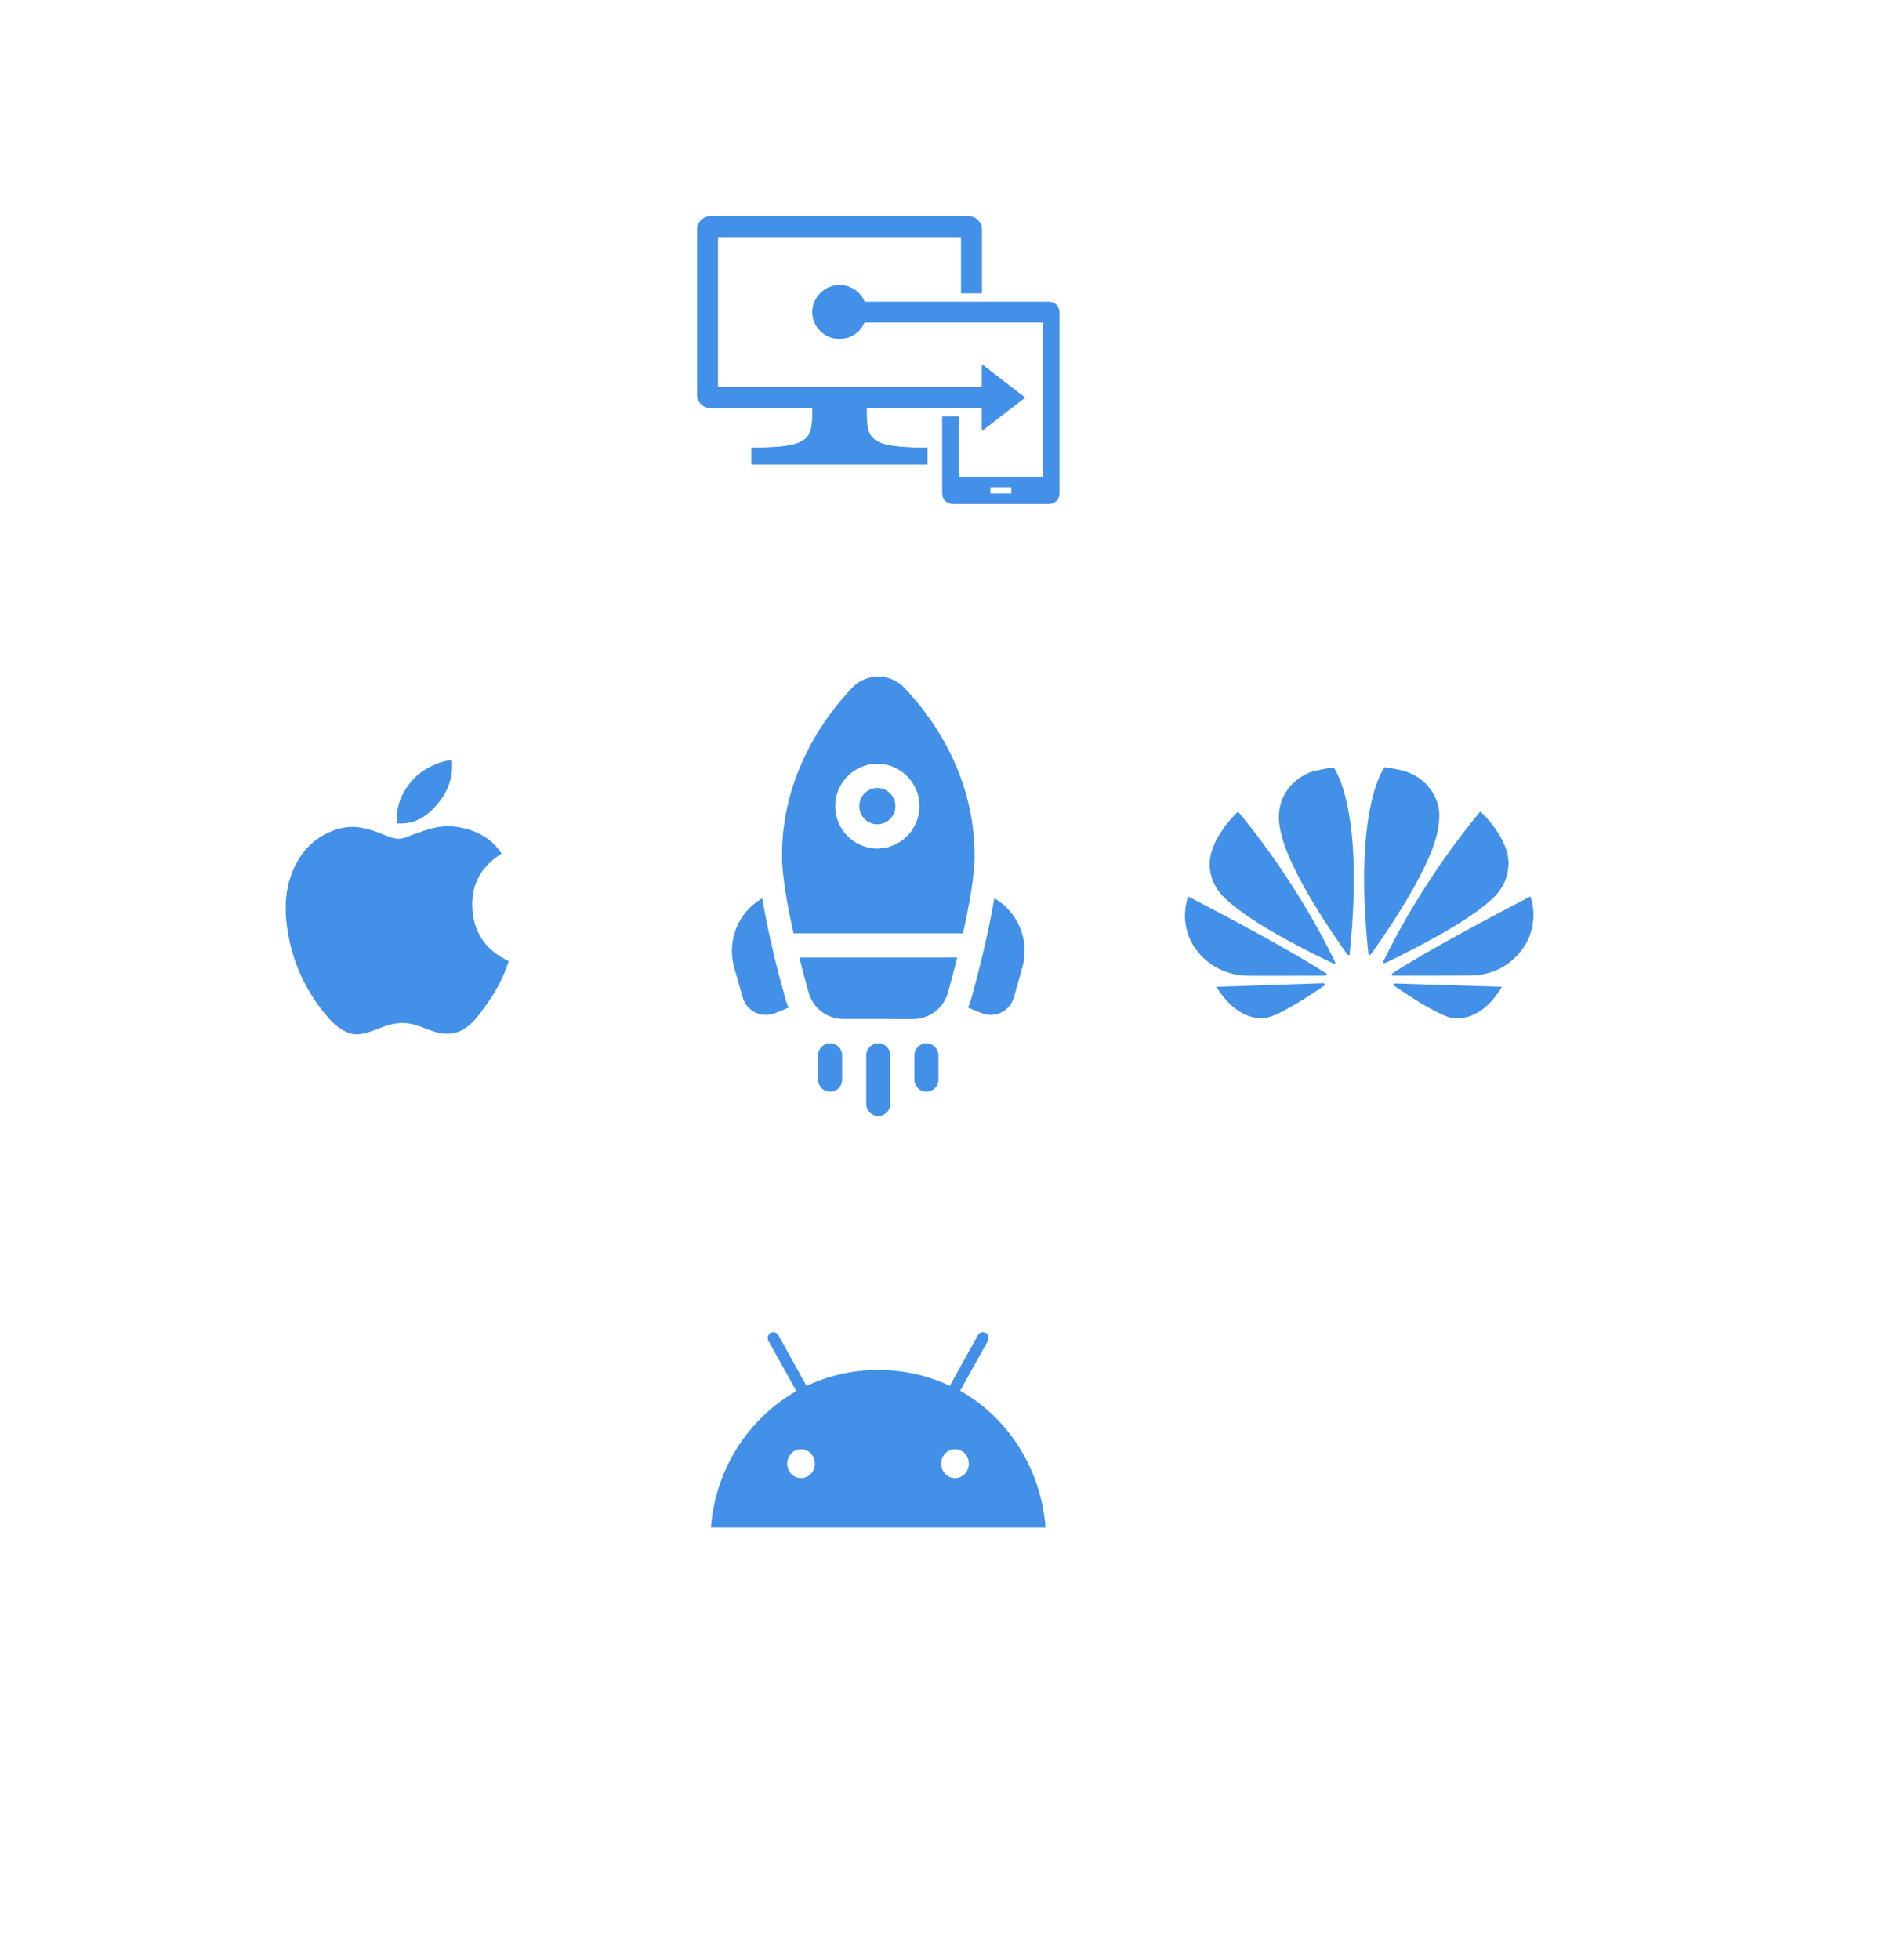 <svg width="270" height="281" viewBox="0 0 270 281" fill="none" xmlns="http://www.w3.org/2000/svg">
<path fill-rule="evenodd" clip-rule="evenodd" d="M138.151 133.816C139.051 129.809 139.812 125.564 139.812 122.664C139.812 110.858 133.431 102.459 129.71 98.578L129.705 98.572C128.732 97.567 127.395 97 126 97C124.605 97 123.269 97.565 122.295 98.57L122.288 98.578C118.569 102.459 112.188 110.858 112.188 122.664C112.188 125.564 112.949 129.811 113.85 133.816H138.151ZM125.865 109.504C129.199 109.504 131.908 112.228 131.908 115.582C131.908 118.937 129.199 121.659 125.865 121.659C122.53 121.659 119.822 118.937 119.822 115.582C119.822 112.228 122.53 109.504 125.865 109.504ZM125.865 112.977C124.436 112.977 123.276 114.143 123.276 115.582C123.276 117.019 124.436 118.186 125.865 118.186C127.295 118.186 128.455 117.019 128.455 115.582C128.455 114.143 127.295 112.977 125.865 112.977ZM114.677 137.29C115.159 139.22 115.631 140.959 116.003 142.283C116.623 144.539 118.662 146.101 120.984 146.101C123.782 146.109 128.215 146.109 131.01 146.109C133.339 146.109 135.384 144.545 136.002 142.294C136.373 140.965 136.843 139.224 137.326 137.29H114.677ZM134.633 151.318C134.633 150.36 133.859 149.582 132.906 149.582C131.953 149.582 131.18 150.36 131.18 151.318V154.791C131.18 155.749 131.953 156.527 132.906 156.527C133.859 156.527 134.633 155.749 134.633 154.791V151.318ZM120.82 151.318C120.82 150.36 120.047 149.582 119.094 149.582C118.141 149.582 117.367 150.36 117.367 151.318V154.791C117.367 155.749 118.141 156.527 119.094 156.527C120.047 156.527 120.82 155.749 120.82 154.791V151.318ZM127.727 151.318C127.727 150.36 126.953 149.582 126 149.582C125.047 149.582 124.273 150.36 124.273 151.318V158.264C124.273 159.222 125.047 160 126 160C126.953 160 127.727 159.222 127.727 158.264V151.318ZM138.88 144.478L140.848 145.27C141.755 145.634 142.773 145.595 143.652 145.163C144.529 144.729 145.182 143.943 145.451 142.998L146.667 138.722C147.772 134.829 146.054 130.746 142.644 128.794C141.793 133.945 140.268 139.862 139.327 143.233C139.208 143.663 139.058 144.079 138.88 144.478ZM109.356 128.794C105.946 130.746 104.228 134.829 105.333 138.722L106.549 142.998C106.818 143.943 107.471 144.729 108.348 145.163C109.227 145.595 110.246 145.634 111.152 145.27L113.129 144.473C112.947 144.07 112.795 143.649 112.675 143.211C111.734 139.86 110.207 133.947 109.356 128.794Z" fill="#4290E7"/>
<g filter="url(#filter0_d_8405_1065)">
<path d="M152 172H100C94.477 172 90 176.477 90 182V229C90 234.523 94.477 239 100 239H152C157.523 239 162 234.523 162 229V182C162 176.477 157.523 172 152 172Z" fill="white"/>
</g>
<path d="M137.717 199.442L141.717 192.266C141.717 192.266 141.823 191.985 141.823 191.844C141.823 191.352 141.469 191 141.009 191C140.69 191 140.442 191.176 140.301 191.422L136.265 198.704C133.257 197.261 129.717 196.417 126 196.417C122.283 196.417 118.743 197.261 115.558 198.774L115.699 198.704L111.664 191.422C111.522 191.176 111.239 191 110.956 191C110.496 191 110.142 191.387 110.142 191.844C110.142 192.02 110.177 192.161 110.248 192.266L114.248 199.442C107.381 203.382 102.673 210.558 102 218.93V219H150C149.327 210.523 144.619 203.347 137.894 199.477L137.788 199.407L137.717 199.442ZM114.92 211.93C113.823 211.93 112.938 211.015 112.938 209.854C112.938 208.693 113.823 207.779 114.92 207.779C116.018 207.779 116.903 208.693 116.903 209.854C116.903 211.015 116.018 211.93 114.92 211.93ZM137.009 211.93C135.912 211.93 135.027 211.015 135.027 209.854C135.027 208.693 135.912 207.779 137.009 207.779C138.106 207.779 138.991 208.693 138.991 209.854C138.991 211.015 138.106 211.93 137.009 211.93Z" fill="#4290E7"/>
<g filter="url(#filter1_d_8405_1065)">
<path d="M221 95H169C163.477 95 159 99.477 159 105V152C159 157.523 163.477 162 169 162H221C226.523 162 231 157.523 231 152V105C231 99.477 226.523 95 221 95Z" fill="white"/>
</g>
<path d="M177.631 116.353C177.631 116.353 173.763 119.859 173.554 123.608V124.303C173.728 127.323 176.098 129.094 176.098 129.094C179.896 132.669 189.13 137.148 191.326 138.154C191.326 138.154 191.465 138.224 191.535 138.154V138.085L191.57 138.015C185.646 125.657 177.631 116.388 177.631 116.388V116.353ZM190.106 141.14L189.897 140.966L174.53 141.487C176.203 144.334 179.025 146.521 181.952 145.861C183.938 145.375 188.538 142.32 190.036 141.279C190.176 141.175 190.106 141.105 190.106 141.105V141.14ZM190.28 139.578C183.52 135.203 170.453 128.538 170.453 128.538C170.139 129.441 170.035 130.343 170 131.142V131.281C170 133.398 170.836 134.891 170.836 134.891C172.509 138.258 175.715 139.265 175.715 139.265C177.178 139.855 178.642 139.89 178.642 139.89C178.886 139.925 187.806 139.89 190.176 139.89C190.28 139.89 190.35 139.786 190.35 139.786V139.682L190.28 139.578ZM188.852 110.451C187.388 110.798 186.064 111.632 185.088 112.743C184.113 113.888 183.555 115.277 183.485 116.735V117.568C183.555 118.748 183.834 119.651 183.834 119.651C185.193 125.414 191.883 134.891 193.312 136.87C193.416 136.974 193.521 136.939 193.521 136.939C193.556 136.939 193.591 136.905 193.625 136.87C193.625 136.835 193.625 136.8 193.625 136.766C195.821 115.659 191.326 110.035 191.326 110.035C190.664 110.069 188.852 110.486 188.852 110.486V110.451ZM206.17 114.999C206.17 114.999 205.159 111.423 201.083 110.451C201.083 110.451 199.898 110.174 198.643 110C198.643 110 194.113 115.589 196.309 136.731C196.309 136.87 196.448 136.905 196.448 136.905C196.587 136.974 196.657 136.835 196.657 136.835C198.155 134.787 204.776 125.379 206.135 119.651C206.135 119.651 206.902 116.874 206.17 114.999ZM200.072 141.001C200.072 141.001 199.933 141.001 199.898 141.105C199.898 141.105 199.898 141.244 199.967 141.313C201.431 142.32 205.891 145.306 208.052 145.896C208.052 145.896 208.4 146 208.958 146H209.236C210.665 145.965 213.209 145.271 215.474 141.487L200.037 141.001H200.072ZM216.415 124.268C216.693 120.172 212.372 116.353 212.372 116.353C212.372 116.353 204.358 125.622 198.469 137.842C198.469 137.842 198.399 138.015 198.504 138.085H198.574H198.713C200.908 137.043 210.108 132.565 213.871 129.059C213.871 129.059 216.275 127.219 216.38 124.233L216.415 124.268ZM219.551 128.538C219.551 128.538 206.449 135.238 199.723 139.578C199.723 139.578 199.619 139.647 199.654 139.786C199.654 139.786 199.724 139.89 199.793 139.89C202.198 139.89 211.397 139.89 211.606 139.855C211.606 139.855 212.791 139.821 214.254 139.265C214.254 139.265 217.495 138.258 219.202 134.752C219.202 134.752 220.735 131.871 219.551 128.503V128.538Z" fill="#4290E7"/>
<g filter="url(#filter2_d_8405_1065)">
<path d="M152 18H100C94.477 18 90 22.477 90 28V75C90 80.523 94.477 85 100 85H152C157.523 85 162 80.523 162 75V28C162 22.477 157.523 18 152 18Z" fill="white"/>
</g>
<path fill-rule="evenodd" clip-rule="evenodd" d="M140.878 61.489L147.07 57.005L140.878 52.521V61.489ZM133.063 64.179C123.625 64.179 124.346 62.684 124.346 57.005H120.439H116.531C116.531 62.685 117.252 64.18 107.814 64.18V66.57H133.063V64.179ZM120.439 48.576C119.935 48.579 119.435 48.482 118.968 48.291C118.501 48.1 118.077 47.819 117.719 47.463C117.362 47.108 117.078 46.685 116.885 46.219C116.691 45.754 116.591 45.254 116.591 44.75C116.591 42.598 118.335 40.864 120.439 40.864C122.603 40.864 124.346 42.598 124.346 44.75C124.286 46.902 122.543 48.576 120.439 48.576Z" fill="#4290E7"/>
<path fill-rule="evenodd" clip-rule="evenodd" d="M140.879 61.787L147.071 57.005L140.879 52.222V61.787Z" fill="#4290E7"/>
<path fill-rule="evenodd" clip-rule="evenodd" d="M142.682 58.499V55.51H103.006V33.989H137.873V42.059H140.879V32.793C140.879 31.896 139.977 31 139.075 31H101.803C100.902 31 100 31.897 100 32.793V56.706C100 57.603 100.902 58.499 101.803 58.499H116.532C116.592 62.983 116.412 64.179 107.815 64.179V66.57H133.064V64.179C124.468 64.179 124.287 62.983 124.347 58.499H142.682ZM150.497 43.255H123.986C123.385 41.88 122.002 40.923 120.439 40.923C118.275 40.923 116.532 42.658 116.532 44.749C116.532 46.841 118.275 48.575 120.439 48.575C122.063 48.575 123.445 47.619 123.986 46.244H149.596V68.363H137.573V59.695H135.168V70.755C135.168 71.591 135.829 72.249 136.671 72.249H150.497C151.339 72.249 152 71.592 152 70.755V44.749C152 43.912 151.339 43.255 150.497 43.255ZM145.087 70.755H142.081V69.858H145.087V70.755Z" fill="#4290E7"/>
<g filter="url(#filter3_d_8405_1065)">
<path d="M83 95H31C25.477 95 21 99.477 21 105V152C21 157.523 25.477 162 31 162H83C88.523 162 93 157.523 93 152V105C93 99.477 88.523 95 83 95Z" fill="white"/>
</g>
<path d="M64.549 109H64.844C65.073 111.757 64.025 113.824 62.715 115.334C61.47 116.811 59.734 118.255 56.95 118.058C56.753 115.334 57.834 113.398 59.112 111.921C60.291 110.542 62.485 109.295 64.549 109Z" fill="#4290E7"/>
<path d="M72.967 137.814V137.88C72.181 140.242 71.068 142.277 69.692 144.181C68.447 145.887 66.908 148.217 64.189 148.217C61.831 148.217 60.259 146.708 57.868 146.675C55.313 146.642 53.905 147.955 51.579 148.283H50.793C49.09 148.02 47.714 146.675 46.699 145.461C43.718 141.851 41.426 137.158 41 131.185V129.413C41.197 125.146 43.26 121.668 46.011 119.961C47.452 119.075 49.483 118.287 51.71 118.648C52.66 118.813 53.643 119.108 54.494 119.436C55.313 119.764 56.329 120.289 57.278 120.256C57.934 120.256 58.589 119.895 59.244 119.666C61.176 118.977 63.043 118.189 65.532 118.55C68.513 119.009 70.642 120.322 71.952 122.39C69.43 123.998 67.432 126.426 67.792 130.561C68.087 134.335 70.281 136.534 73 137.814H72.967Z" fill="#4290E7"/>
<defs>
<filter id="filter0_d_8405_1065" x="69" y="154" width="132" height="127" filterUnits="userSpaceOnUse" color-interpolation-filters="sRGB">
<feFlood flood-opacity="0" result="BackgroundImageFix"/>
<feColorMatrix in="SourceAlpha" type="matrix" values="0 0 0 0 0 0 0 0 0 0 0 0 0 0 0 0 0 0 127 0" result="hardAlpha"/>
<feOffset dx="9" dy="12"/>
<feGaussianBlur stdDeviation="15"/>
<feColorMatrix type="matrix" values="0 0 0 0 0.482 0 0 0 0 0.482 0 0 0 0 0.482 0 0 0 0.161 0"/>
<feBlend mode="normal" in2="BackgroundImageFix" result="effect1_dropShadow_8405_1065"/>
<feBlend mode="normal" in="SourceGraphic" in2="effect1_dropShadow_8405_1065" result="shape"/>
</filter>
<filter id="filter1_d_8405_1065" x="138" y="77" width="132" height="127" filterUnits="userSpaceOnUse" color-interpolation-filters="sRGB">
<feFlood flood-opacity="0" result="BackgroundImageFix"/>
<feColorMatrix in="SourceAlpha" type="matrix" values="0 0 0 0 0 0 0 0 0 0 0 0 0 0 0 0 0 0 127 0" result="hardAlpha"/>
<feOffset dx="9" dy="12"/>
<feGaussianBlur stdDeviation="15"/>
<feColorMatrix type="matrix" values="0 0 0 0 0.482 0 0 0 0 0.482 0 0 0 0 0.482 0 0 0 0.161 0"/>
<feBlend mode="normal" in2="BackgroundImageFix" result="effect1_dropShadow_8405_1065"/>
<feBlend mode="normal" in="SourceGraphic" in2="effect1_dropShadow_8405_1065" result="shape"/>
</filter>
<filter id="filter2_d_8405_1065" x="69" y="0" width="132" height="127" filterUnits="userSpaceOnUse" color-interpolation-filters="sRGB">
<feFlood flood-opacity="0" result="BackgroundImageFix"/>
<feColorMatrix in="SourceAlpha" type="matrix" values="0 0 0 0 0 0 0 0 0 0 0 0 0 0 0 0 0 0 127 0" result="hardAlpha"/>
<feOffset dx="9" dy="12"/>
<feGaussianBlur stdDeviation="15"/>
<feColorMatrix type="matrix" values="0 0 0 0 0.482 0 0 0 0 0.482 0 0 0 0 0.482 0 0 0 0.161 0"/>
<feBlend mode="normal" in2="BackgroundImageFix" result="effect1_dropShadow_8405_1065"/>
<feBlend mode="normal" in="SourceGraphic" in2="effect1_dropShadow_8405_1065" result="shape"/>
</filter>
<filter id="filter3_d_8405_1065" x="0" y="77" width="132" height="127" filterUnits="userSpaceOnUse" color-interpolation-filters="sRGB">
<feFlood flood-opacity="0" result="BackgroundImageFix"/>
<feColorMatrix in="SourceAlpha" type="matrix" values="0 0 0 0 0 0 0 0 0 0 0 0 0 0 0 0 0 0 127 0" result="hardAlpha"/>
<feOffset dx="9" dy="12"/>
<feGaussianBlur stdDeviation="15"/>
<feColorMatrix type="matrix" values="0 0 0 0 0.482 0 0 0 0 0.482 0 0 0 0 0.482 0 0 0 0.161 0"/>
<feBlend mode="normal" in2="BackgroundImageFix" result="effect1_dropShadow_8405_1065"/>
<feBlend mode="normal" in="SourceGraphic" in2="effect1_dropShadow_8405_1065" result="shape"/>
</filter>
</defs>
</svg>

